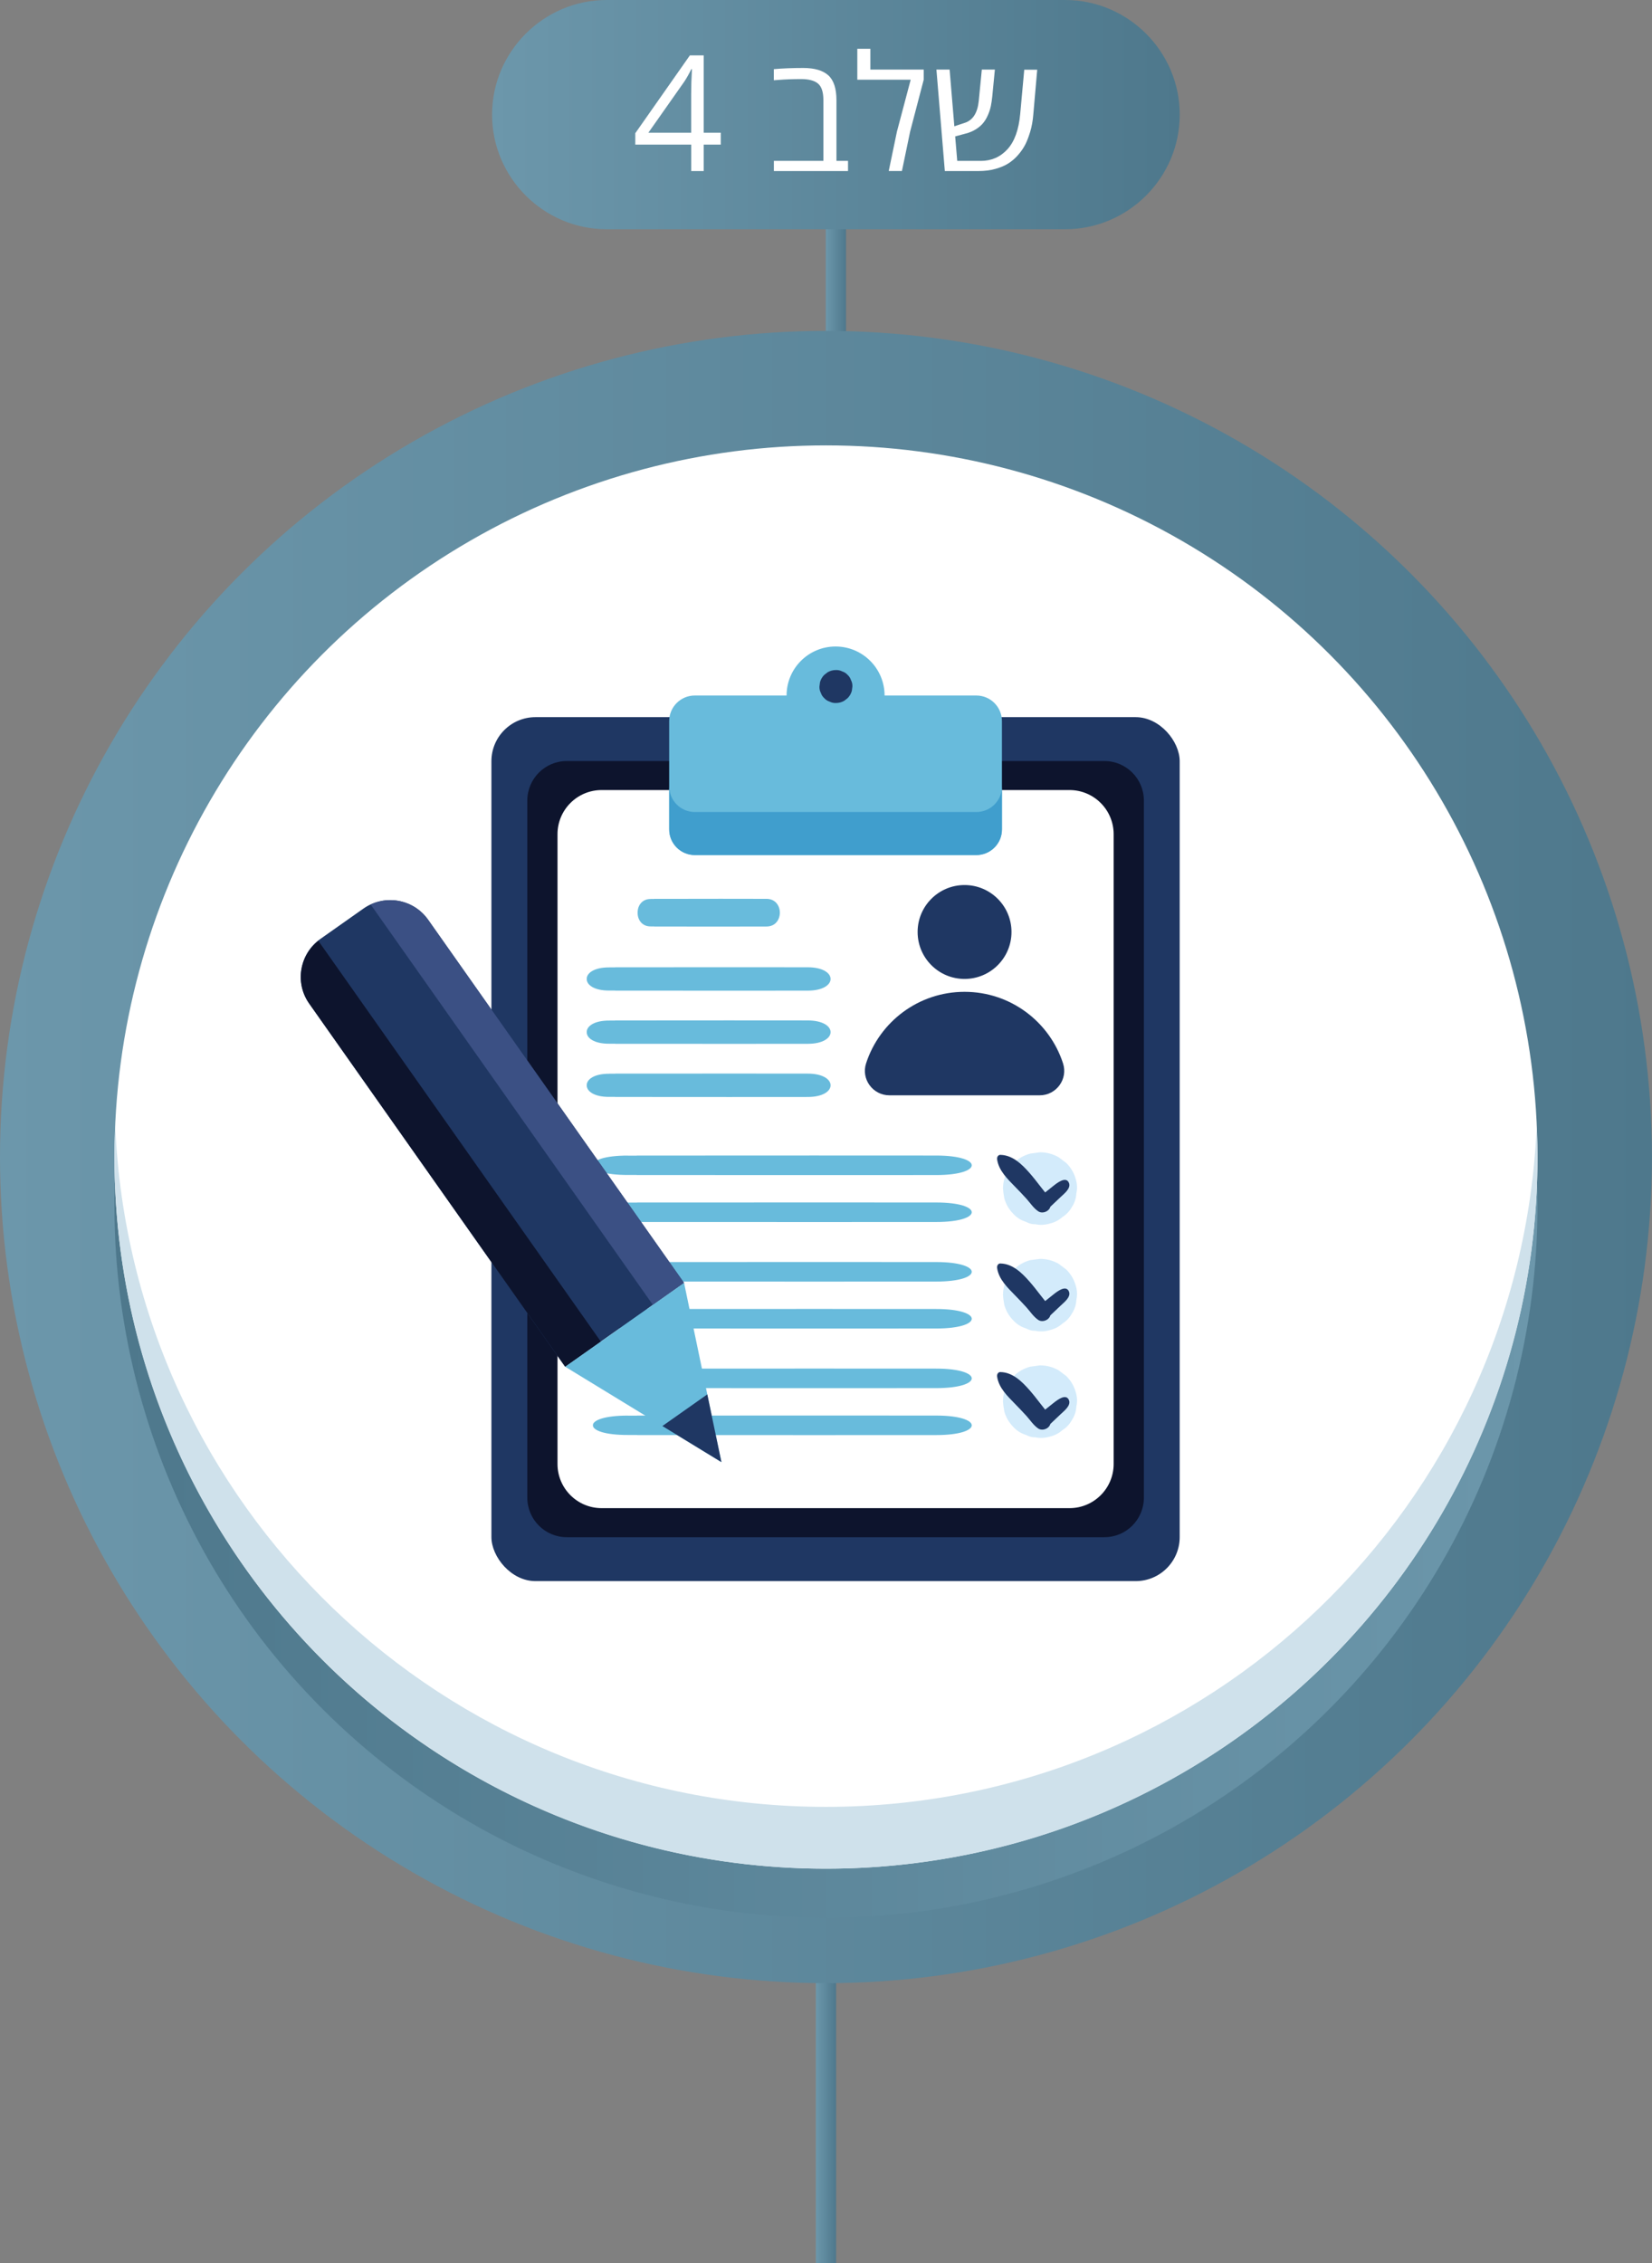 <svg xmlns="http://www.w3.org/2000/svg" xmlns:xlink="http://www.w3.org/1999/xlink" id="Layer_2" viewBox="0 0 376.95 516.33"><rect x="0" y="0" width="376.95" height="516.33" fill="#808080" stroke="none"/><defs><style>.cls-1{fill:url(#linear-gradient-5);}.cls-2{fill:url(#linear-gradient-4);}.cls-3{fill:url(#linear-gradient-3);}.cls-4{fill:url(#linear-gradient-2);}.cls-5{fill:url(#linear-gradient);}.cls-6{fill:#cfe1eb;}.cls-7{fill:#d3ebfb;}.cls-8{fill:#fff;}.cls-9{fill:#68bbdc;}.cls-10{fill:#409ecd;}.cls-11{fill:#1f3763;}.cls-12{fill:#3b5084;}.cls-13{fill:#0d142d;}</style><linearGradient id="linear-gradient" x1="188.43" y1="66.43" x2="193.04" y2="66.43" gradientTransform="translate(381.47 132.87) rotate(180)" gradientUnits="userSpaceOnUse"><stop offset="0" stop-color="#6c97ab"></stop><stop offset="1" stop-color="#4e788c"></stop></linearGradient><linearGradient id="linear-gradient-2" x1="186.17" y1="483.88" x2="190.78" y2="483.88" gradientTransform="translate(376.95 967.76) rotate(180)" xlink:href="#linear-gradient"></linearGradient><linearGradient id="linear-gradient-3" x1="0" y1="263.96" x2="376.95" y2="263.96" gradientTransform="matrix(1,0,0,1,0,0)" xlink:href="#linear-gradient"></linearGradient><linearGradient id="linear-gradient-4" x1="26.13" y1="275.16" x2="350.82" y2="275.16" gradientTransform="translate(249.77 -52.68) rotate(45)" gradientUnits="userSpaceOnUse"><stop offset="0" stop-color="#4e788c"></stop><stop offset="1" stop-color="#6c97ab"></stop></linearGradient><linearGradient id="linear-gradient-5" x1="112.28" y1="26.15" x2="269.19" y2="26.15" gradientTransform="matrix(1,0,0,1,0,0)" xlink:href="#linear-gradient"></linearGradient></defs><g id="Layer_1-2"><rect class="cls-5" x="188.43" y="46.82" width="4.62" height="39.23" transform="translate(381.47 132.87) rotate(-180)"></rect><rect class="cls-4" x="186.17" y="451.44" width="4.62" height="64.89" transform="translate(376.95 967.76) rotate(-180)"></rect><circle class="cls-3" cx="188.47" cy="263.96" r="188.47"></circle><circle class="cls-2" cx="188.47" cy="275.16" r="162.35" transform="translate(-139.37 213.86) rotate(-45)"></circle><circle class="cls-8" cx="188.47" cy="263.96" r="162.35"></circle><path class="cls-6" d="M188.47,412.21c87.3,0,158.48-68.91,162.17-155.3.1,2.34.18,4.69.18,7.05,0,89.66-72.69,162.35-162.35,162.35-89.66,0-162.35-72.69-162.35-162.35,0-2.36.08-4.71.18-7.05,3.69,86.39,74.87,155.3,162.17,155.3Z"></path><rect class="cls-11" x="112.13" y="163.61" width="157.05" height="197.1" rx="10.05" ry="10.05"></rect><path class="cls-13" d="M129.32,173.62h122.69c4.97,0,9,4.04,9,9.03v159.01c0,4.99-4.03,9.03-9,9.03h-122.69c-4.97,0-9-4.04-9-9.03v-159.01c0-4.99,4.03-9.03,9-9.03Z"></path><path class="cls-8" d="M137.28,180.25h106.76c5.56,0,10.07,4.51,10.07,10.07v143.68c0,5.56-4.51,10.07-10.07,10.07h-106.76c-5.56,0-10.07-4.51-10.07-10.07v-143.68c0-5.56,4.51-10.07,10.07-10.07Z" transform="translate(381.32 524.31) rotate(-180)"></path><path class="cls-9" d="M158.55,158.67h20.93c0-6.18,5.01-11.18,11.18-11.18,6.17,0,11.18,5.01,11.18,11.18h20.93c3.23,0,5.85,2.62,5.85,5.85v24.7c0,3.23-2.62,5.85-5.85,5.85h-64.23c-3.23,0-5.85-2.62-5.85-5.85v-24.7c0-3.23,2.62-5.85,5.85-5.85Z"></path><path class="cls-10" d="M158.55,185.25h64.23c3.23,0,5.85-2.62,5.85-5.85v9.82c0,3.23-2.62,5.85-5.85,5.85h-64.23c-3.23,0-5.85-2.62-5.85-5.85v-9.82c0,3.23,2.62,5.85,5.85,5.85Z"></path><circle class="cls-11" cx="220.09" cy="212.62" r="10.71"></circle><path class="cls-11" d="M220.09,226.27c10.5,0,19.4,6.85,22.47,16.32,1.17,3.6-1.54,7.29-5.32,7.29h-34.3c-3.78,0-6.49-3.7-5.32-7.29,3.07-9.47,11.97-16.32,22.47-16.32Z"></path><path class="cls-11" d="M187.11,155.62c.18-.64.5-1.19.97-1.66l.76-.59c.59-.34,1.22-.51,1.9-.51.52-.02,1,.09,1.45.32.47.15.87.41,1.21.78.37.34.63.74.78,1.21.24.45.34.93.32,1.45-.04.33-.09.67-.13,1-.18.64-.5,1.19-.97,1.66-.25.2-.51.39-.76.59-.59.34-1.22.51-1.9.51-.52.02-1-.09-1.45-.32-.47-.15-.87-.41-1.21-.78-.37-.34-.63-.74-.78-1.21-.24-.45-.34-.93-.32-1.45.05-.33.09-.67.13-1Z"></path><path class="cls-9" d="M148.5,205.08c.24,0,.47,0,.71,0,.04,0,.07-.02.11-.02h4.68c6.97-.04,13.93,0,20.9,0,4.06,0,4.06,6.31,0,6.31-6.96,0-13.93.04-20.9,0h-4.68s-.07-.02-.11-.02c-.24,0-.47,0-.71,0-2.03.03-3.03-1.55-3.01-3.13-.02-1.58.98-3.16,3.01-3.13Z"></path><path class="cls-9" d="M139.05,220.69c.4,0,.81,0,1.21,0,.07,0,.12-.02.19-.02h8.02c11.94-.03,23.89,0,35.83,0,6.96,0,6.97,5.33,0,5.33-11.94,0-23.89.03-35.83,0h-8.02c-.07,0-.12-.02-.19-.02-.4,0-.81,0-1.21,0-3.49.03-5.2-1.31-5.17-2.64-.04-1.33,1.68-2.67,5.17-2.64Z"></path><path class="cls-9" d="M139.05,232.82c.4,0,.81,0,1.21,0,.07,0,.12-.02.19-.02h8.02c11.94-.03,23.89,0,35.83,0,6.96,0,6.97,5.33,0,5.33-11.94,0-23.89.03-35.83,0h-8.02c-.07,0-.12-.02-.19-.02-.4,0-.81,0-1.21,0-3.49.03-5.2-1.31-5.17-2.64-.04-1.33,1.68-2.67,5.17-2.64Z"></path><path class="cls-9" d="M139.05,244.95c.4,0,.81,0,1.21,0,.07,0,.12-.02.19-.02h8.02c11.94-.03,23.89,0,35.83,0,6.96,0,6.97,5.33,0,5.33-11.94,0-23.89.03-35.83,0h-8.02c-.07,0-.12-.02-.19-.02-.4,0-.81,0-1.21,0-3.49.03-5.2-1.31-5.17-2.64-.04-1.33,1.68-2.67,5.17-2.64Z"></path><path class="cls-9" d="M143.32,263.64c.63,0,1.25,0,1.88,0,.11,0,.18-.02.29-.02h12.46c18.56-.03,37.12,0,55.67,0,10.81,0,10.83,4.45,0,4.45-18.55,0-37.11.03-55.67,0h-12.46c-.11,0-.18-.01-.29-.02-.63,0-1.25,0-1.88,0-5.42.02-8.08-1.09-8.03-2.21-.06-1.11,2.6-2.23,8.03-2.21Z"></path><path class="cls-9" d="M143.32,274.35c.63,0,1.25,0,1.88,0,.11,0,.18-.02.29-.02h12.46c18.56-.03,37.12,0,55.67,0,10.81,0,10.83,4.45,0,4.45-18.55,0-37.11.03-55.67,0h-12.46c-.11,0-.18-.02-.29-.02-.63,0-1.25,0-1.88,0-5.42.02-8.08-1.09-8.03-2.21-.06-1.11,2.6-2.23,8.03-2.21Z"></path><path class="cls-7" d="M230,266.98c.44-.56.88-1.12,1.32-1.67,1.05-1.03,2.3-1.73,3.73-2.13.75-.1,1.5-.2,2.25-.3,1.53,0,2.95.38,4.27,1.13.57.43,1.14.86,1.71,1.29,1.05,1.03,1.77,2.25,2.17,3.65.35,1.1.4,2.2.15,3.3-.05,1.1-.39,2.13-1,3.08-.53.96-1.26,1.74-2.18,2.32-.82.73-1.77,1.22-2.87,1.48-1.12.34-2.25.39-3.37.15-.39.02-.77-.03-1.13-.15,0,0-.01,0-.02,0-.01,0-.03,0-.04-.01-.35-.12-.63-.26-1.01-.42-1.03-.33-1.92-.89-2.67-1.68-1.03-1.02-1.74-2.21-2.14-3.59,0-.02,0-.04-.01-.06-.14-.73-.25-1.46-.3-2.2,0-1.49.39-2.89,1.15-4.18Z"></path><path class="cls-9" d="M143.32,287.94c.63,0,1.25,0,1.88,0,.11,0,.18-.02.29-.02h12.46c18.56-.03,37.12,0,55.67,0,10.81,0,10.83,4.45,0,4.45-18.55,0-37.11.03-55.67,0h-12.46c-.11,0-.18-.01-.29-.02-.63,0-1.25,0-1.88,0-5.42.02-8.08-1.09-8.03-2.21-.06-1.11,2.6-2.23,8.03-2.21Z"></path><path class="cls-9" d="M143.32,298.65c.63,0,1.25,0,1.88,0,.11,0,.18-.02.29-.02h12.46c18.56-.03,37.12,0,55.67,0,10.81,0,10.83,4.45,0,4.45-18.55,0-37.11.03-55.67,0h-12.46c-.11,0-.18-.02-.29-.02-.63,0-1.25,0-1.88,0-5.42.02-8.08-1.09-8.03-2.21-.06-1.11,2.6-2.23,8.03-2.21Z"></path><path class="cls-7" d="M230,291.29c.44-.56.88-1.12,1.32-1.67,1.05-1.03,2.3-1.73,3.73-2.13.75-.1,1.5-.2,2.25-.3,1.53,0,2.95.38,4.27,1.13.57.43,1.14.86,1.71,1.29,1.05,1.03,1.77,2.25,2.17,3.65.35,1.1.4,2.2.15,3.3-.05,1.1-.39,2.13-1,3.08-.53.96-1.26,1.74-2.18,2.32-.82.73-1.77,1.22-2.87,1.48-1.12.34-2.25.39-3.37.15-.39.02-.77-.03-1.13-.15,0,0-.01,0-.02,0-.01,0-.03,0-.04-.01-.35-.12-.63-.26-1.01-.42-1.03-.33-1.92-.89-2.67-1.68-1.03-1.02-1.74-2.21-2.14-3.59,0-.02,0-.04-.01-.06-.14-.73-.25-1.46-.3-2.2,0-1.49.39-2.89,1.15-4.18Z"></path><path class="cls-9" d="M143.32,312.25c.63,0,1.25,0,1.88,0,.11,0,.18-.02.29-.02h12.46c18.56-.03,37.12,0,55.67,0,10.81,0,10.83,4.45,0,4.45-18.55,0-37.11.03-55.67,0h-12.46c-.11,0-.18-.01-.29-.02-.63,0-1.25,0-1.88,0-5.42.02-8.08-1.09-8.03-2.21-.06-1.11,2.6-2.23,8.03-2.21Z"></path><path class="cls-9" d="M143.32,322.96c.63,0,1.25,0,1.88,0,.11,0,.18-.02.29-.02h12.46c18.56-.03,37.12,0,55.67,0,10.81,0,10.83,4.45,0,4.45-18.55,0-37.11.03-55.67,0h-12.46c-.11,0-.18-.01-.29-.02-.63,0-1.25,0-1.88,0-5.42.02-8.08-1.09-8.03-2.21-.06-1.11,2.6-2.23,8.03-2.21Z"></path><path class="cls-7" d="M230,315.59c.44-.56.88-1.12,1.32-1.67,1.05-1.03,2.3-1.73,3.73-2.13.75-.1,1.5-.2,2.25-.3,1.53,0,2.95.38,4.27,1.13.57.43,1.14.86,1.71,1.29,1.05,1.03,1.77,2.25,2.17,3.65.35,1.1.4,2.2.15,3.3-.05,1.1-.39,2.13-1,3.08-.53.96-1.26,1.74-2.18,2.32-.82.73-1.77,1.22-2.87,1.48-1.12.34-2.25.39-3.37.15-.39.02-.77-.03-1.13-.15,0,0-.01,0-.02,0-.01,0-.03,0-.04-.01-.35-.12-.63-.26-1.01-.42-1.03-.33-1.92-.89-2.67-1.68-1.03-1.02-1.74-2.21-2.14-3.59,0-.02,0-.04-.01-.06-.14-.73-.25-1.46-.3-2.2,0-1.49.39-2.89,1.15-4.18Z"></path><path class="cls-11" d="M228.31,263.47c2.74.06,4.86,2.14,6.56,4.07.89,1.01,1.71,2.07,2.53,3.13.34.44.72.9,1.08,1.37.64-.51,1.27-1.01,1.91-1.52.79-.63,2.91-2.31,3.54-.6.44,1.21-1.09,2.38-1.85,3.1l-2.4,2.27c-.11.35-.32.66-.64.9-.59.44-1.49.59-2.14.15-1.06-.71-1.84-1.92-2.69-2.87-.83-.92-1.7-1.81-2.57-2.71-1.72-1.77-3.76-3.69-4.12-6.26-.07-.51.2-1.06.79-1.04Z"></path><path class="cls-11" d="M228.31,288.25c2.74.06,4.86,2.14,6.56,4.07.89,1.01,1.71,2.07,2.53,3.13.34.44.72.9,1.08,1.37.64-.51,1.27-1.01,1.91-1.52.79-.63,2.91-2.31,3.54-.6.44,1.21-1.09,2.38-1.85,3.1l-2.4,2.27c-.11.35-.32.66-.64.9-.59.44-1.49.59-2.14.15-1.06-.71-1.84-1.92-2.69-2.87-.83-.92-1.7-1.81-2.57-2.71-1.72-1.77-3.76-3.69-4.12-6.26-.07-.51.2-1.06.79-1.04Z"></path><path class="cls-11" d="M228.31,313.02c2.74.06,4.86,2.14,6.56,4.07.89,1.01,1.71,2.07,2.53,3.13.34.44.72.9,1.08,1.37.64-.51,1.27-1.01,1.91-1.52.79-.63,2.91-2.31,3.54-.6.44,1.21-1.09,2.38-1.85,3.1l-2.4,2.27c-.11.35-.32.66-.64.9-.59.44-1.49.59-2.14.15-1.06-.71-1.84-1.92-2.69-2.87-.83-.92-1.7-1.81-2.57-2.71-1.72-1.77-3.76-3.69-4.12-6.26-.07-.51.2-1.06.79-1.04Z"></path><path class="cls-11" d="M104.28,200.51h12c5.85,0,10.59,4.75,10.59,10.59v101.36h-33.19v-101.36c0-5.85,4.75-10.59,10.59-10.59Z" transform="translate(-127.64 110.39) rotate(-35.18)"></path><path class="cls-12" d="M148.97,297.69l-64.39-91.34c4.55-2.13,10.11-.78,13.11,3.47l58.41,82.86-7.12,5.02Z"></path><path class="cls-13" d="M128.97,311.8l-58.41-82.85c-3.24-4.59-2.27-10.85,2.06-14.31.04.06.09.1.13.15l64.35,91.28-8.13,5.73Z"></path><polygon class="cls-9" points="164.61 333.56 128.97 311.8 156.09 292.68 164.61 333.56"></polygon><polygon class="cls-11" points="151.14 325.33 161.39 318.11 164.61 333.56 151.14 325.33"></polygon><path class="cls-1" d="M138.43,52.3h104.61c14.38,0,26.15-11.77,26.15-26.15h0C269.19,11.77,257.42,0,243.04,0h-104.61c-14.38,0-26.15,11.77-26.15,26.15h0c0,14.38,11.77,26.15,26.15,26.15Z"></path><path class="cls-8" d="M160.57,30.28h3.89v2.71h-3.89v6.03h-2.85v-6.03h-12.76v-2.6l12.45-17.75h3.16v17.64ZM157.71,30.28v-8.7c0-1.83.06-3.77.18-5.81h-.14c-.57,1.15-1.11,2.1-1.61,2.85l-8.2,11.66h9.78Z"></path><path class="cls-8" d="M176.57,15.78c1.91-.18,4.16-.27,6.73-.27s4.47.56,5.71,1.68c1.23,1.12,1.85,3.01,1.85,5.68v13.83h2.64v2.32h-16.92v-2.32h11.3v-13.87c0-1.84-.42-3.1-1.25-3.78-.83-.68-2.11-1.01-3.85-1.01-1.85,0-3.62.07-5.29.2l-.92.07v-2.53Z"></path><path class="cls-8" d="M198.59,15.87h12.18v2.31l-3.1,11.84-1.87,8.99h-3.01l1.87-8.99,3.14-11.84h-12.18v-7.05h2.98v4.74Z"></path><path class="cls-8" d="M223.77,36.71c2.44,0,4.47-.88,6.09-2.64,1.62-1.76,2.6-4.46,2.93-8.09l.92-10.08h2.96l-.88,10.08c-.12,1.56-.37,2.93-.74,4.14-.37,1.2-.75,2.18-1.15,2.94-.4.76-.92,1.52-1.57,2.27-.65.75-1.38,1.39-2.2,1.92s-1.81.95-2.99,1.28c-1.18.33-2.47.49-3.87.49h-7.68l-1.92-23.15h3.01l1.08,12.94,2.39-.79c1.84-.6,2.9-2.26,3.18-4.99l.7-7.16h2.98l-.59,6.08c-.08.81-.19,1.55-.32,2.2-.13.65-.35,1.33-.65,2.04-.3.71-.66,1.32-1.09,1.85s-.98,1.01-1.68,1.45-1.5.78-2.4,1l-2.33.63.47,5.58h5.35Z"></path></g></svg>